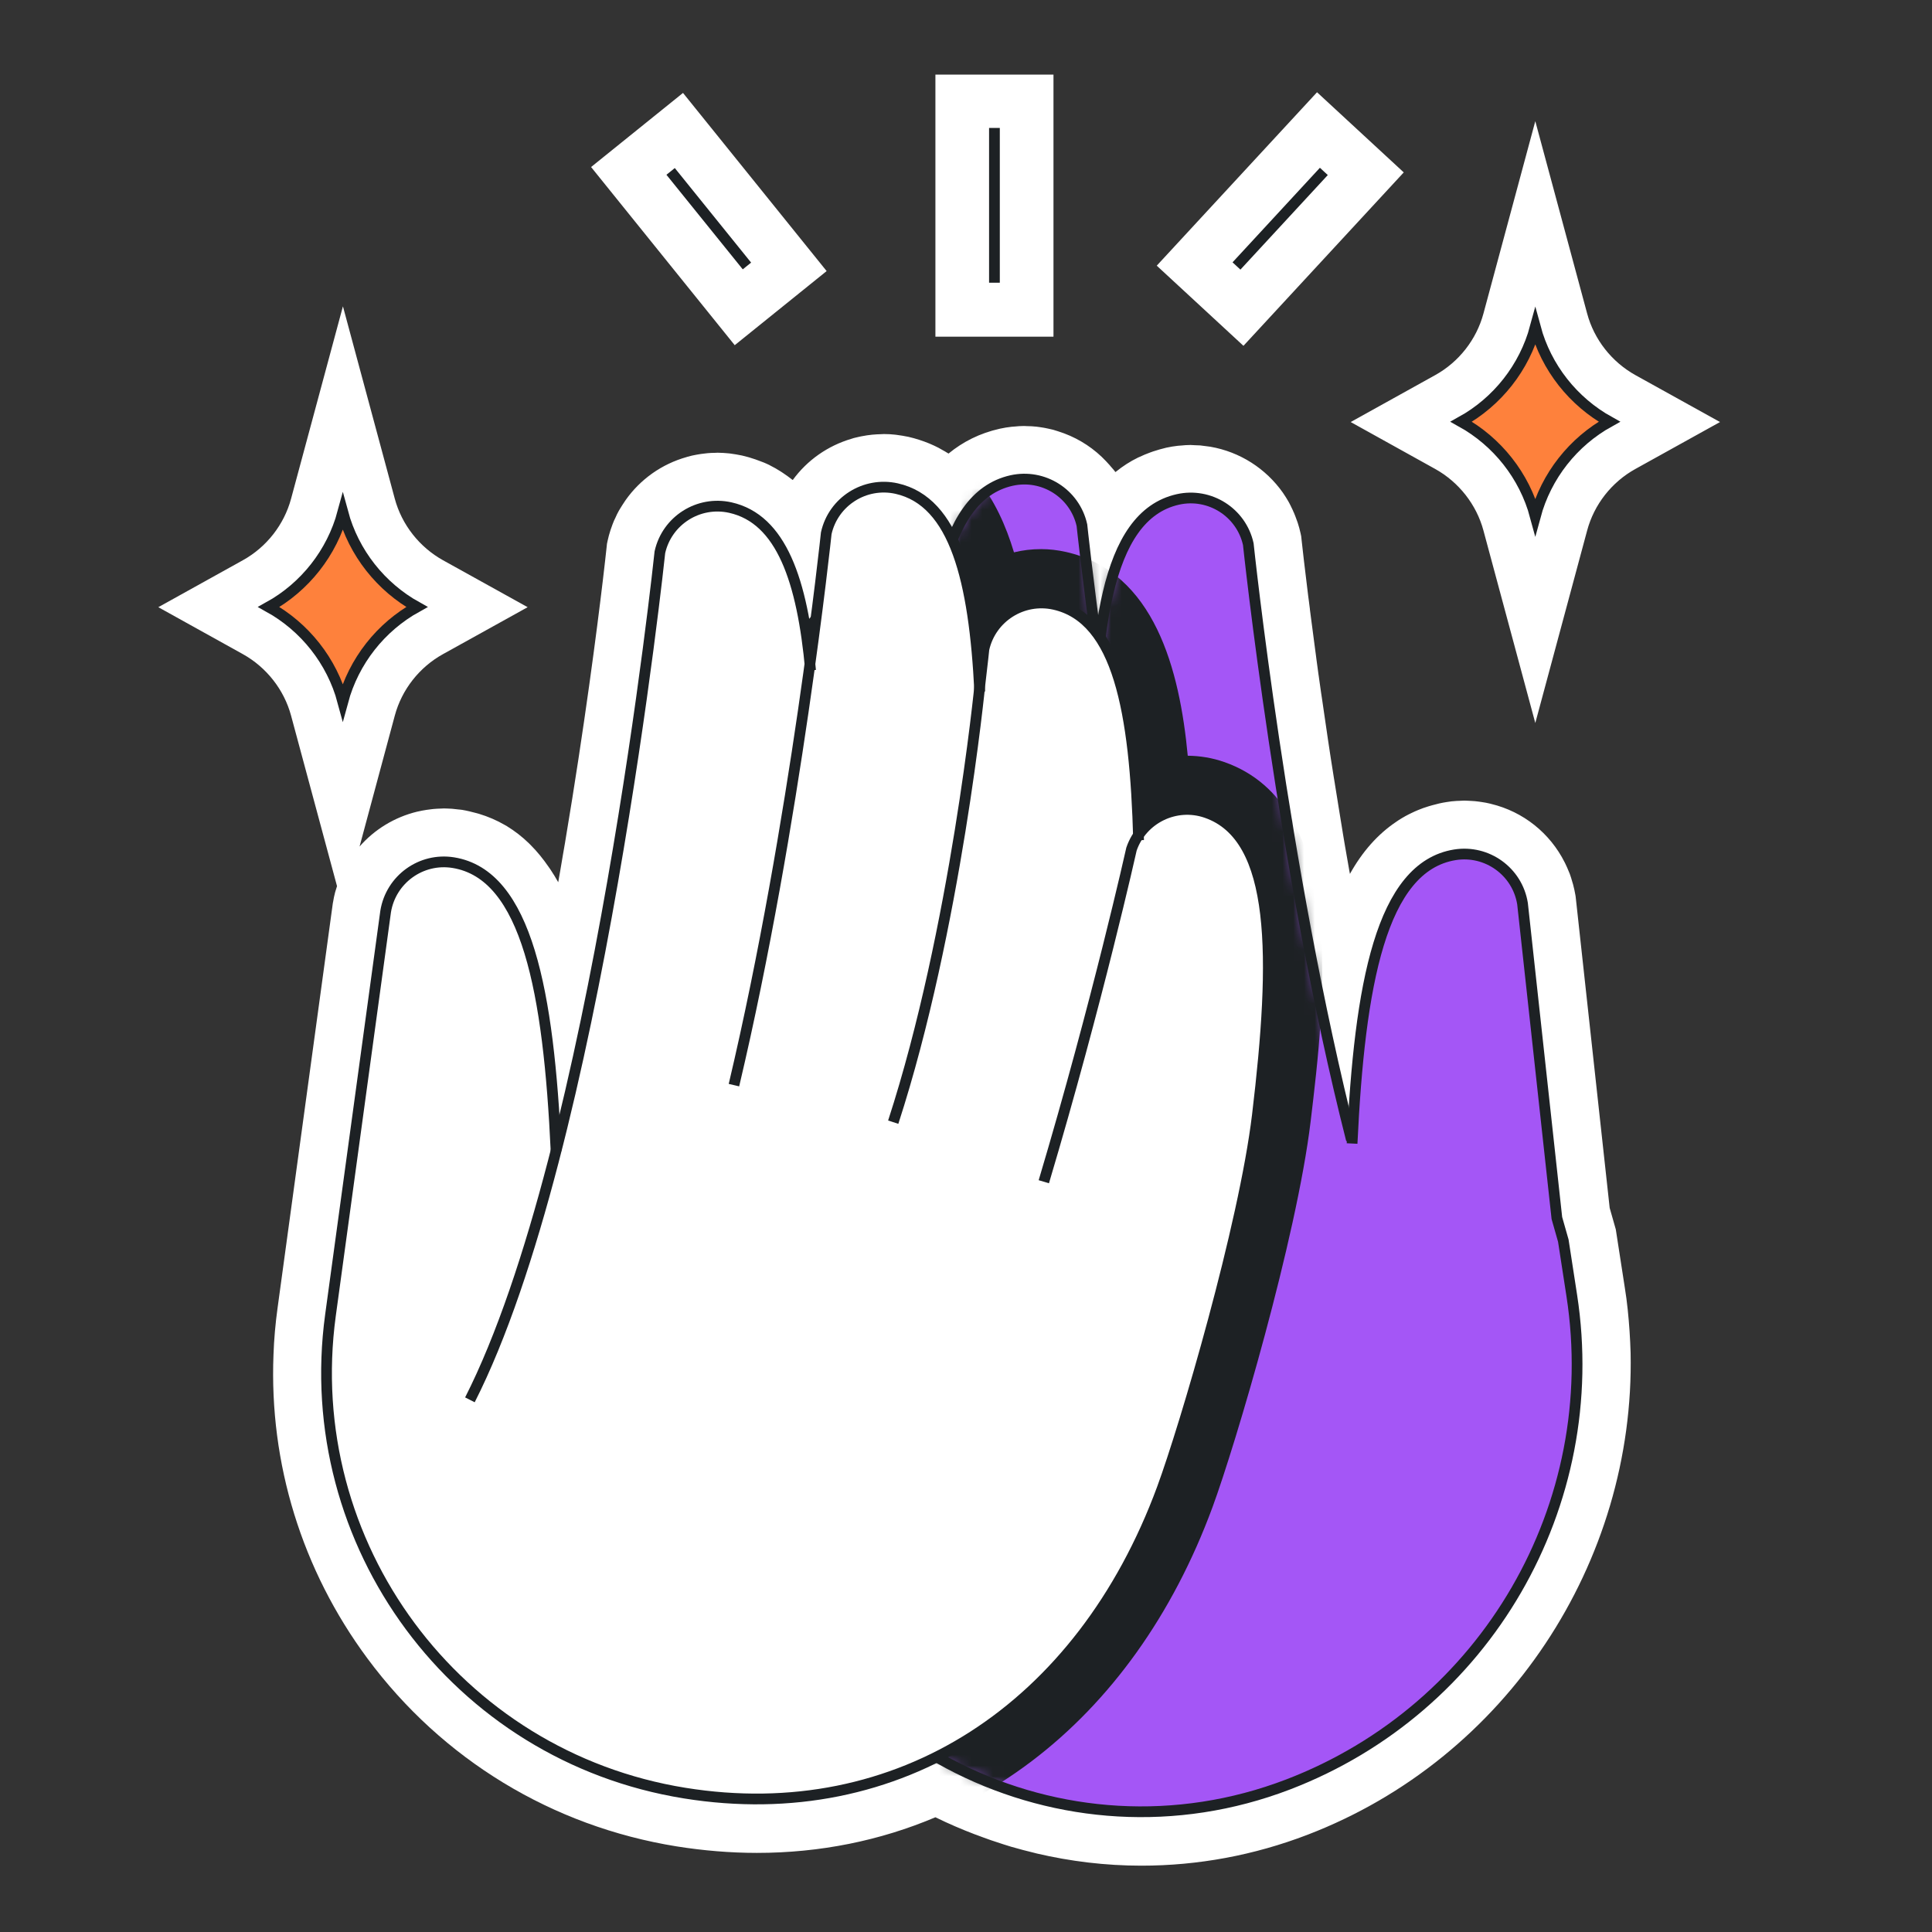 <svg width="180" height="180" viewBox="0 0 180 180" fill="none" xmlns="http://www.w3.org/2000/svg">
<rect x="0" y="0" width="180" height="180" fill="#333333" stroke="none"/>
<path fill-rule="evenodd" clip-rule="evenodd" d="M98.15 6.95H87.15V31.37H98.15V6.95ZM63.634 8.658L55.07 15.562L68.453 32.16L77.016 25.256L63.634 8.658ZM107.772 24.752L122.705 8.595L130.784 16.062L115.85 32.219L107.772 24.752ZM152.37 34.95C150.16 33.72 148.52 31.63 147.87 29.21L143.04 11.29L138.21 29.21C137.56 31.63 135.92 33.73 133.71 34.95L125.84 39.32L133.71 43.69C135.92 44.92 137.56 47.01 138.21 49.43L143.04 67.36L147.87 49.43C148.52 47 150.16 44.91 152.37 43.69L160.25 39.32L152.37 34.95ZM151.38 119.97C151.49 120.65 151.58 121.32 151.65 122C151.79 123.35 151.88 124.7 151.92 126.04C152.33 145.54 140.38 163.82 121.82 170.94C116.84 172.85 111.63 173.82 106.34 173.82C103 173.82 99.73 173.42 96.57 172.68C96.52 172.66 96.47 172.65 96.42 172.64L96.42 172.64C95.68 172.46 94.94 172.27 94.22 172.06C93.995 171.996 93.776 171.925 93.554 171.853C93.499 171.835 93.445 171.818 93.39 171.8C93.215 171.74 93.037 171.683 92.86 171.625C92.683 171.568 92.505 171.51 92.33 171.45C91.841 171.28 91.361 171.1 90.882 170.921L90.88 170.92H90.87C89.61 170.44 88.37 169.91 87.15 169.31C82.02 171.48 76.43 172.63 70.52 172.63C68.06 172.63 65.53 172.42 63.02 172.02C51.44 170.15 41.21 163.93 34.23 154.51C28.12 146.26 25.08 136.35 25.48 126.22C25.53 124.77 25.66 123.31 25.86 121.86L31.01 84.14C31.015 84.125 31.017 84.11 31.02 84.095C31.023 84.08 31.025 84.065 31.03 84.05C31.08 83.74 31.14 83.44 31.22 83.14C31.236 83.068 31.258 83.003 31.282 82.934C31.288 82.916 31.294 82.898 31.3 82.88C31.318 82.814 31.339 82.749 31.36 82.685C31.374 82.642 31.388 82.6 31.4 82.56L27.12 66.68C26.47 64.26 24.83 62.17 22.62 60.94L14.75 56.57L22.62 52.2C24.83 50.98 26.47 48.88 27.12 46.46L31.95 28.54L36.78 46.46C37.43 48.88 39.07 50.97 41.28 52.2L49.16 56.57L41.28 60.94C39.07 62.16 37.43 64.25 36.78 66.68L33.5 78.87C34.89 77.28 36.76 76.13 38.87 75.62C38.88 75.62 38.9 75.61 38.92 75.61C39.19 75.55 39.47 75.49 39.76 75.45C39.81 75.445 39.862 75.438 39.915 75.43C39.968 75.423 40.02 75.415 40.07 75.41C40.27 75.38 40.48 75.36 40.68 75.35L40.706 75.348C40.857 75.339 40.999 75.33 41.15 75.33C41.185 75.33 41.22 75.328 41.255 75.325C41.29 75.323 41.325 75.32 41.36 75.32C41.415 75.32 41.47 75.323 41.525 75.325C41.58 75.328 41.635 75.33 41.69 75.33C41.76 75.335 41.83 75.338 41.9 75.34C41.97 75.343 42.04 75.345 42.11 75.35L42.16 75.355C42.355 75.373 42.557 75.392 42.75 75.42C42.782 75.423 42.814 75.425 42.845 75.428C42.91 75.432 42.972 75.437 43.04 75.45C43.51 75.53 43.96 75.64 44.4 75.76C44.47 75.78 44.55 75.8 44.62 75.82C45.48 76.08 46.29 76.43 47.03 76.86L47.24 76.98C47.97 77.43 48.64 77.95 49.26 78.55L49.45 78.74C50.05 79.34 50.6 80.02 51.11 80.76C51.17 80.84 51.23 80.93 51.29 81.02L51.29 81.02C51.54 81.4 51.78 81.78 52 82.18C52.01 82.18 52.01 82.19 52.01 82.19C52.019 82.132 52.03 82.071 52.041 82.01C52.055 81.934 52.069 81.857 52.08 81.78C52.1 81.665 52.12 81.553 52.14 81.44C52.16 81.328 52.18 81.215 52.2 81.1C52.227 80.945 52.252 80.793 52.278 80.641C52.308 80.46 52.337 80.28 52.37 80.1C52.38 80.03 52.392 79.96 52.405 79.89C52.417 79.82 52.43 79.75 52.44 79.68C52.475 79.48 52.51 79.278 52.545 79.075C52.58 78.873 52.615 78.67 52.65 78.47C52.655 78.44 52.66 78.408 52.665 78.375C52.67 78.343 52.675 78.31 52.68 78.28C54.46 67.68 55.63 58.57 56.17 54.03C56.335 52.654 56.438 51.699 56.487 51.246C56.506 51.068 56.517 50.967 56.52 50.95L56.55 50.66L56.61 50.38C56.68 50.05 56.77 49.73 56.87 49.42C56.883 49.363 56.903 49.31 56.924 49.256C56.937 49.225 56.949 49.193 56.96 49.16C57.03 48.94 57.12 48.72 57.21 48.5L57.21 48.5C57.23 48.455 57.252 48.41 57.275 48.365C57.297 48.32 57.32 48.275 57.34 48.23C57.43 48.01 57.54 47.8 57.65 47.6C57.67 47.565 57.693 47.528 57.715 47.49C57.737 47.453 57.76 47.415 57.78 47.38C57.92 47.15 58.06 46.93 58.21 46.71C58.225 46.69 58.237 46.67 58.25 46.65C58.263 46.63 58.275 46.61 58.29 46.59C59.66 44.65 61.66 43.23 63.98 42.58L64.07 42.55C64.35 42.47 64.63 42.41 64.91 42.36C65.16 42.31 65.42 42.28 65.68 42.25C65.725 42.245 65.767 42.24 65.81 42.235C65.853 42.23 65.895 42.225 65.94 42.22C66.16 42.2 66.39 42.19 66.61 42.19C66.65 42.19 66.688 42.188 66.725 42.185C66.763 42.183 66.8 42.18 66.84 42.18H66.89C67.23 42.19 67.57 42.2 67.91 42.24C67.94 42.25 67.97 42.25 68 42.25C68.38 42.3 68.75 42.36 69.13 42.44C69.57 42.54 69.98 42.66 70.38 42.8C70.428 42.824 70.483 42.842 70.534 42.858C70.546 42.862 70.558 42.866 70.57 42.87C70.97 43.01 71.35 43.16 71.71 43.34C71.715 43.345 71.72 43.348 71.725 43.35C71.73 43.353 71.735 43.355 71.74 43.36C72.08 43.53 72.4 43.71 72.71 43.91C72.75 43.935 72.787 43.96 72.825 43.985C72.862 44.01 72.9 44.035 72.94 44.06C73.24 44.26 73.53 44.47 73.81 44.69C73.82 44.695 73.828 44.7 73.835 44.705C73.843 44.71 73.85 44.715 73.86 44.72C75.2 42.88 77.12 41.53 79.33 40.88C79.41 40.85 79.48 40.83 79.55 40.81C79.695 40.769 79.844 40.737 79.995 40.705C80.063 40.69 80.132 40.676 80.2 40.66C80.39 40.62 80.58 40.59 80.77 40.56L81.25 40.5C81.54 40.47 81.83 40.46 82.13 40.45C82.165 40.45 82.198 40.448 82.23 40.445C82.263 40.443 82.295 40.44 82.33 40.44H82.39C82.73 40.44 83.08 40.46 83.42 40.5C83.45 40.51 83.47 40.51 83.5 40.51C83.88 40.56 84.26 40.62 84.64 40.7C85.33 40.86 85.97 41.07 86.58 41.32C86.59 41.325 86.603 41.33 86.615 41.335C86.627 41.34 86.64 41.345 86.65 41.35C86.92 41.46 87.18 41.59 87.44 41.72C87.48 41.74 87.517 41.763 87.555 41.785C87.593 41.808 87.63 41.83 87.67 41.85C87.733 41.887 87.798 41.922 87.862 41.958C87.991 42.029 88.12 42.1 88.24 42.18C88.29 42.2 88.33 42.23 88.37 42.26C89.71 41.16 91.28 40.36 93.16 39.94C93.53 39.86 93.89 39.8 94.26 39.76C94.305 39.755 94.35 39.753 94.395 39.75C94.44 39.748 94.485 39.745 94.53 39.74C94.81 39.71 95.09 39.69 95.37 39.69H95.45C95.48 39.69 95.513 39.693 95.545 39.695C95.578 39.698 95.61 39.7 95.64 39.7C95.95 39.7 96.25 39.72 96.55 39.75C96.61 39.76 96.672 39.768 96.735 39.775C96.797 39.783 96.86 39.79 96.92 39.8C97.16 39.83 97.4 39.88 97.64 39.93L97.64 39.93C97.72 39.95 97.8 39.968 97.88 39.985C97.96 40.003 98.04 40.02 98.12 40.04C98.27 40.08 98.42 40.13 98.57 40.18L98.57 40.18C100.11 40.66 101.49 41.47 102.64 42.56C102.66 42.587 102.685 42.61 102.709 42.631C102.72 42.641 102.73 42.65 102.74 42.66C102.95 42.87 103.16 43.08 103.35 43.3C103.389 43.339 103.423 43.382 103.459 43.426C103.479 43.45 103.499 43.475 103.52 43.5C103.547 43.531 103.573 43.561 103.6 43.59C103.713 43.718 103.823 43.842 103.92 43.98C103.93 43.975 103.94 43.968 103.95 43.96C103.96 43.953 103.97 43.945 103.98 43.94C104.61 43.43 105.29 42.99 106.03 42.63C106.055 42.62 106.077 42.61 106.1 42.6C106.122 42.59 106.145 42.58 106.17 42.57C106.49 42.42 106.81 42.28 107.15 42.16C107.195 42.145 107.243 42.128 107.29 42.11C107.338 42.093 107.385 42.075 107.43 42.06C107.83 41.93 108.23 41.81 108.66 41.71C109.03 41.63 109.39 41.57 109.76 41.53C109.809 41.525 109.855 41.523 109.9 41.52C109.948 41.518 109.994 41.515 110.04 41.51C110.32 41.48 110.6 41.46 110.88 41.46H110.96C111.02 41.46 111.083 41.465 111.145 41.47C111.208 41.475 111.27 41.48 111.33 41.48C111.491 41.48 111.643 41.489 111.803 41.498L111.83 41.5C112.1 41.53 112.35 41.56 112.61 41.6C112.635 41.605 112.66 41.608 112.685 41.61C112.71 41.613 112.735 41.615 112.76 41.62C115.53 42.1 117.94 43.66 119.52 45.9C119.525 45.91 119.532 45.92 119.54 45.93C119.547 45.94 119.555 45.95 119.56 45.96C119.72 46.2 119.88 46.44 120.02 46.69C120.035 46.72 120.052 46.75 120.07 46.78C120.088 46.81 120.105 46.84 120.12 46.87C120.151 46.933 120.183 46.995 120.216 47.058C120.297 47.216 120.378 47.376 120.45 47.54C120.48 47.63 120.52 47.71 120.56 47.79C120.65 48.01 120.74 48.24 120.82 48.47L120.82 48.471C120.85 48.55 120.88 48.63 120.91 48.72C121.01 49.04 121.1 49.35 121.17 49.68L121.23 49.96L121.26 50.25C121.262 50.263 121.27 50.335 121.284 50.464C121.349 51.05 121.542 52.806 121.87 55.43C121.87 55.445 121.872 55.458 121.875 55.47C121.878 55.483 121.88 55.495 121.88 55.51C121.898 55.652 121.918 55.797 121.938 55.945C121.972 56.202 122.008 56.467 122.04 56.74V56.77C122.047 56.827 122.054 56.885 122.061 56.942C122.104 57.288 122.149 57.642 122.2 58.01C122.21 58.08 122.22 58.16 122.23 58.23C122.301 58.795 122.379 59.384 122.461 59.995C122.507 60.337 122.553 60.685 122.6 61.04C122.61 61.17 122.63 61.3 122.65 61.43L122.65 61.43C122.71 61.89 122.77 62.35 122.84 62.83C122.845 62.853 122.847 62.875 122.85 62.895C122.852 62.918 122.855 62.939 122.86 62.96C122.87 63.03 122.879 63.1 122.889 63.17C122.949 63.613 123.011 64.063 123.08 64.52C123.11 64.67 123.13 64.82 123.15 64.98C123.175 65.153 123.201 65.329 123.228 65.508C123.266 65.763 123.305 66.021 123.34 66.28C123.348 66.338 123.357 66.395 123.365 66.451C123.377 66.53 123.388 66.608 123.4 66.69C123.48 67.227 123.559 67.774 123.639 68.322L123.64 68.33C123.657 68.485 123.682 68.641 123.708 68.802C123.712 68.828 123.716 68.854 123.72 68.88C123.75 69.09 123.783 69.3 123.815 69.51C123.848 69.72 123.88 69.93 123.91 70.14C123.925 70.24 123.94 70.338 123.955 70.435C123.97 70.533 123.985 70.63 124 70.73C124.03 70.92 124.06 71.11 124.09 71.299C124.15 71.676 124.21 72.054 124.27 72.44C124.305 72.617 124.333 72.802 124.36 72.981C124.363 73.004 124.367 73.027 124.37 73.05L124.37 73.051C124.44 73.481 124.51 73.91 124.58 74.35C124.6 74.465 124.618 74.58 124.635 74.695C124.652 74.81 124.67 74.925 124.69 75.04C124.767 75.545 124.852 76.051 124.937 76.562C124.951 76.648 124.966 76.734 124.98 76.82C124.994 76.911 125.009 77.004 125.025 77.098C125.044 77.211 125.064 77.325 125.08 77.44C125.095 77.534 125.11 77.628 125.126 77.723C125.181 78.065 125.237 78.416 125.3 78.76C125.327 78.9 125.351 79.043 125.375 79.187C125.396 79.311 125.417 79.436 125.44 79.56L125.441 79.567C125.531 80.075 125.62 80.582 125.71 81.1C125.73 81.21 125.75 81.31 125.77 81.42C126.91 79.37 128.35 77.72 130.12 76.54C130.19 76.49 130.25 76.45 130.31 76.41C130.51 76.28 130.72 76.16 130.93 76.04C131.13 75.93 131.33 75.83 131.54 75.73L131.54 75.73C131.73 75.64 131.92 75.55 132.12 75.47C132.43 75.34 132.74 75.23 133.07 75.13C133.095 75.122 133.12 75.115 133.144 75.107C133.247 75.075 133.345 75.044 133.45 75.02C133.87 74.9 134.3 74.8 134.75 74.73C135.07 74.67 135.4 74.64 135.72 74.62C135.77 74.62 135.82 74.618 135.87 74.615C135.92 74.613 135.97 74.61 136.02 74.61L136.046 74.608C136.176 74.599 136.299 74.59 136.43 74.59C136.469 74.59 136.508 74.592 136.548 74.595C136.59 74.597 136.634 74.6 136.68 74.6C136.749 74.605 136.815 74.608 136.88 74.61C136.948 74.612 137.014 74.615 137.08 74.62C137.3 74.63 137.52 74.65 137.74 74.68C137.785 74.685 137.833 74.693 137.88 74.7C137.928 74.708 137.975 74.715 138.02 74.72C138.3 74.76 138.58 74.81 138.86 74.88C138.87 74.885 138.882 74.888 138.895 74.89C138.908 74.893 138.92 74.895 138.93 74.9C141.92 75.62 144.41 77.62 145.78 80.35C145.79 80.365 145.798 80.383 145.805 80.4C145.812 80.418 145.82 80.435 145.83 80.45C145.95 80.7 146.07 80.96 146.17 81.22C146.2 81.28 146.23 81.35 146.25 81.41C146.34 81.66 146.42 81.91 146.49 82.17C146.5 82.21 146.512 82.248 146.525 82.285C146.537 82.323 146.55 82.36 146.56 82.4C146.65 82.73 146.72 83.07 146.78 83.41L146.8 83.54L149.97 112.54L150.54 114.54L151.38 119.97Z" fill="white"/>
<path d="M38.84 56.55C35.48 58.41 32.96 61.58 31.94 65.36C30.92 61.57 28.39 58.41 25.04 56.55C28.4 54.69 30.92 51.52 31.94 47.74C32.96 51.52 35.49 54.69 38.84 56.55Z" fill="#FE813C" stroke="#1D2124" stroke-miterlimit="10"/>
<path d="M149.94 39.29C146.58 41.15 144.06 44.32 143.04 48.1C142.02 44.31 139.49 41.15 136.14 39.29C139.5 37.43 142.02 34.26 143.04 30.48C144.06 34.27 146.59 37.43 149.94 39.29Z" fill="#FE813C" stroke="#1D2124" stroke-miterlimit="10"/>
<path d="M92.65 11.92V26.34" stroke="#1D2124" stroke-miterlimit="10"/>
<path d="M62.48 15.97L69.59 24.78" stroke="#1D2124" stroke-miterlimit="10"/>
<path d="M115.2 24.78L123.34 15.97" stroke="#1D2124" stroke-miterlimit="10"/>
<path d="M146.44 120.7L145.65 115.58L145.05 113.47L141.85 84.18C141.37 81.19 138.55 79.15 135.55 79.63C128.91 80.7 126.81 90.98 126.05 104.99L125.43 104.29C119.33 79.46 116.3 50.71 116.3 50.71C115.64 47.75 112.7 45.89 109.74 46.55C104.79 47.66 102.86 53.85 102.17 62.84H101.89L102.3 60.97C101.3 53.68 100.8 48.94 100.8 48.94C100.14 45.98 97.2 44.12 94.24 44.78C88.97 45.96 87.13 52.9 86.55 62.84H86.47C86.23 60.85 86.12 59.72 86.12 59.72C85.46 56.76 82.52 54.9 79.56 55.56C73.7 56.87 72.07 65.31 71.72 77.09C70.36 75.08 67.77 74.14 65.37 74.98C58.78 77.27 58.95 88.42 60.63 103.14C61.65 112.09 65.44 126.83 69.55 141.09C75.76 162.65 99.07 174.3 120.02 166.26C138.44 159.17 149.44 140.21 146.44 120.7Z" fill="#A456F6"/>
<mask id="mask0_0_65" style="mask-type:luminance" maskUnits="userSpaceOnUse" x="59" y="44" width="88" height="125">
<path d="M146.44 120.7L145.65 115.58L145.05 113.47L141.85 84.18C141.37 81.19 138.55 79.15 135.55 79.63C128.91 80.7 126.81 90.98 126.05 104.99L125.43 104.29C119.33 79.46 116.3 50.71 116.3 50.71C115.64 47.75 112.7 45.89 109.74 46.55C104.79 47.66 102.86 53.85 102.17 62.84H101.89L102.3 60.97C101.3 53.68 100.8 48.94 100.8 48.94C100.14 45.98 97.2 44.12 94.24 44.78C88.97 45.96 87.13 52.9 86.55 62.84H86.47C86.23 60.85 86.12 59.72 86.12 59.72C85.46 56.76 82.52 54.9 79.56 55.56C73.7 56.87 72.07 65.31 71.72 77.09C70.36 75.08 67.77 74.14 65.37 74.98C58.78 77.27 58.95 88.42 60.63 103.14C61.65 112.09 65.44 126.83 69.55 141.09C75.76 162.65 99.07 174.3 120.02 166.26C138.44 159.17 149.44 140.21 146.44 120.7Z" fill="white"/>
</mask>
<g mask="url(#mask0_0_65)">
<path d="M70.51 172.61C68.04 172.61 65.52 172.4 63.01 172C51.43 170.13 41.21 163.92 34.22 154.49C27.23 145.06 24.26 133.47 25.85 121.85L31 84.13C31.82 79.02 36.18 75.3 41.35 75.3C41.91 75.3 42.47 75.34 43.02 75.43C47.11 76.09 49.97 78.54 51.99 82.16C54.97 65.32 56.48 51.12 56.5 50.91L56.53 50.62L56.59 50.34C57.67 45.51 61.88 42.14 66.82 42.14C67.59 42.14 68.36 42.23 69.12 42.39C71 42.81 72.55 43.61 73.85 44.66C75.77 42.02 78.87 40.37 82.32 40.37C83.09 40.37 83.86 40.46 84.62 40.63C90.14 41.87 92.97 46.47 94.47 51.46C95.28 51.26 96.13 51.16 97 51.16C97.77 51.16 98.54 51.25 99.3 51.42C107.58 53.28 109.91 62.44 110.66 70.41C111.81 70.42 112.95 70.61 114.04 70.99C125.64 75.02 123.43 93.45 122.11 104.47C120.8 115.37 115.11 134.6 112.97 140.41C105.54 160.57 89.67 172.61 70.51 172.61Z" fill="#1D2124"/>
</g>
<path d="M125.91 106.2C119.49 80.95 116.3 50.69 116.3 50.69C115.64 47.73 112.7 45.87 109.74 46.53C102.94 48.06 101.83 59.15 101.82 73.96C101.81 82 103.67 92.28 106.01 102.07" stroke="#1D2124" stroke-miterlimit="10"/>
<path d="M102.3 60.96C101.3 53.67 100.8 48.93 100.8 48.93C100.14 45.97 97.2 44.11 94.24 44.77C87.44 46.3 86.33 57.39 86.32 72.2C86.31 82.07 89.11 95.33 92.18 106.91" stroke="#1D2124" stroke-miterlimit="10"/>
<path d="M86.49 62.92C86.25 60.87 86.12 59.71 86.12 59.71C85.46 56.75 82.52 54.89 79.56 55.55C72.76 57.08 71.65 68.17 71.64 82.98C71.63 91.26 73.6 101.92 76.05 111.97" stroke="#1D2124" stroke-miterlimit="10"/>
<path d="M71.77 77.13C70.42 75.08 67.8 74.12 65.38 74.97C58.79 77.26 58.96 88.41 60.64 103.13C61.66 112.08 65.45 126.82 69.55 141.08C75.76 162.64 99.07 174.28 120.02 166.25C138.45 159.18 149.45 140.21 146.44 120.71L145.65 115.59L145.05 113.48L141.85 84.19C141.37 81.2 138.55 79.16 135.55 79.64C128.67 80.75 126.67 91.75 125.97 106.54" stroke="#1D2124" stroke-miterlimit="10"/>
<path d="M112.41 75.72C110.01 74.88 107.42 75.82 106.06 77.83C105.71 66.05 104.08 57.62 98.22 56.3C95.26 55.64 92.32 57.5 91.66 60.46C91.66 60.46 91.54 61.64 91.29 63.73C91.29 63.73 91.28 63.84 91.26 64.03C90.72 53.85 88.89 46.72 83.54 45.52C80.58 44.86 77.64 46.72 76.98 49.68C76.98 49.68 76.47 54.48 75.46 61.85C74.66 53.8 72.67 48.33 68.04 47.29C65.08 46.63 62.14 48.49 61.48 51.45C61.48 51.45 58.27 81.92 51.8 107.22C51.11 92.46 49.1 81.48 42.23 80.38C39.24 79.9 36.42 81.93 35.93 84.93L30.79 122.54C27.88 143.88 42.52 163.65 63.79 167.07C83.67 170.27 100.71 159.22 108.28 138.68C110.41 132.9 115.91 114.22 117.15 103.88C118.92 89.17 119 78.01 112.41 75.72ZM91.19 64.65H91.16L91.19 64.6C91.2 64.61 91.19 64.63 91.19 64.65Z" fill="white"/>
<path d="M43.78 130.42C55.63 107.09 61.48 51.45 61.48 51.45C62.14 48.49 65.08 46.63 68.04 47.29C72.79 48.35 74.76 54.08 75.52 62.46" stroke="#1D2124" stroke-miterlimit="10"/>
<path d="M68.38 101.1C74.13 76.79 76.98 49.68 76.98 49.68C77.64 46.72 80.58 44.86 83.54 45.52C88.96 46.74 90.77 54.04 91.28 64.45" stroke="#1D2124" stroke-miterlimit="10"/>
<path d="M106.08 78.28C105.76 66.26 104.16 57.64 98.23 56.31C95.27 55.65 92.33 57.51 91.67 60.47C91.67 60.47 91.55 61.65 91.3 63.74C91.3 63.74 89.06 86.6 83.22 104.55" stroke="#1D2124" stroke-miterlimit="10"/>
<path d="M51.81 107.27C51.12 92.48 49.12 81.48 42.23 80.37C39.24 79.89 36.42 81.92 35.93 84.92L30.79 122.53C27.88 143.87 42.52 163.64 63.79 167.06C83.67 170.26 100.71 159.21 108.28 138.68C110.41 132.9 115.91 114.22 117.15 103.88C118.91 89.18 118.99 78.01 112.41 75.72C109.55 74.72 106.41 76.24 105.42 79.1C105.42 79.1 102.26 93.29 97.25 110.1" stroke="#1D2124" stroke-miterlimit="10"/>
</svg>
